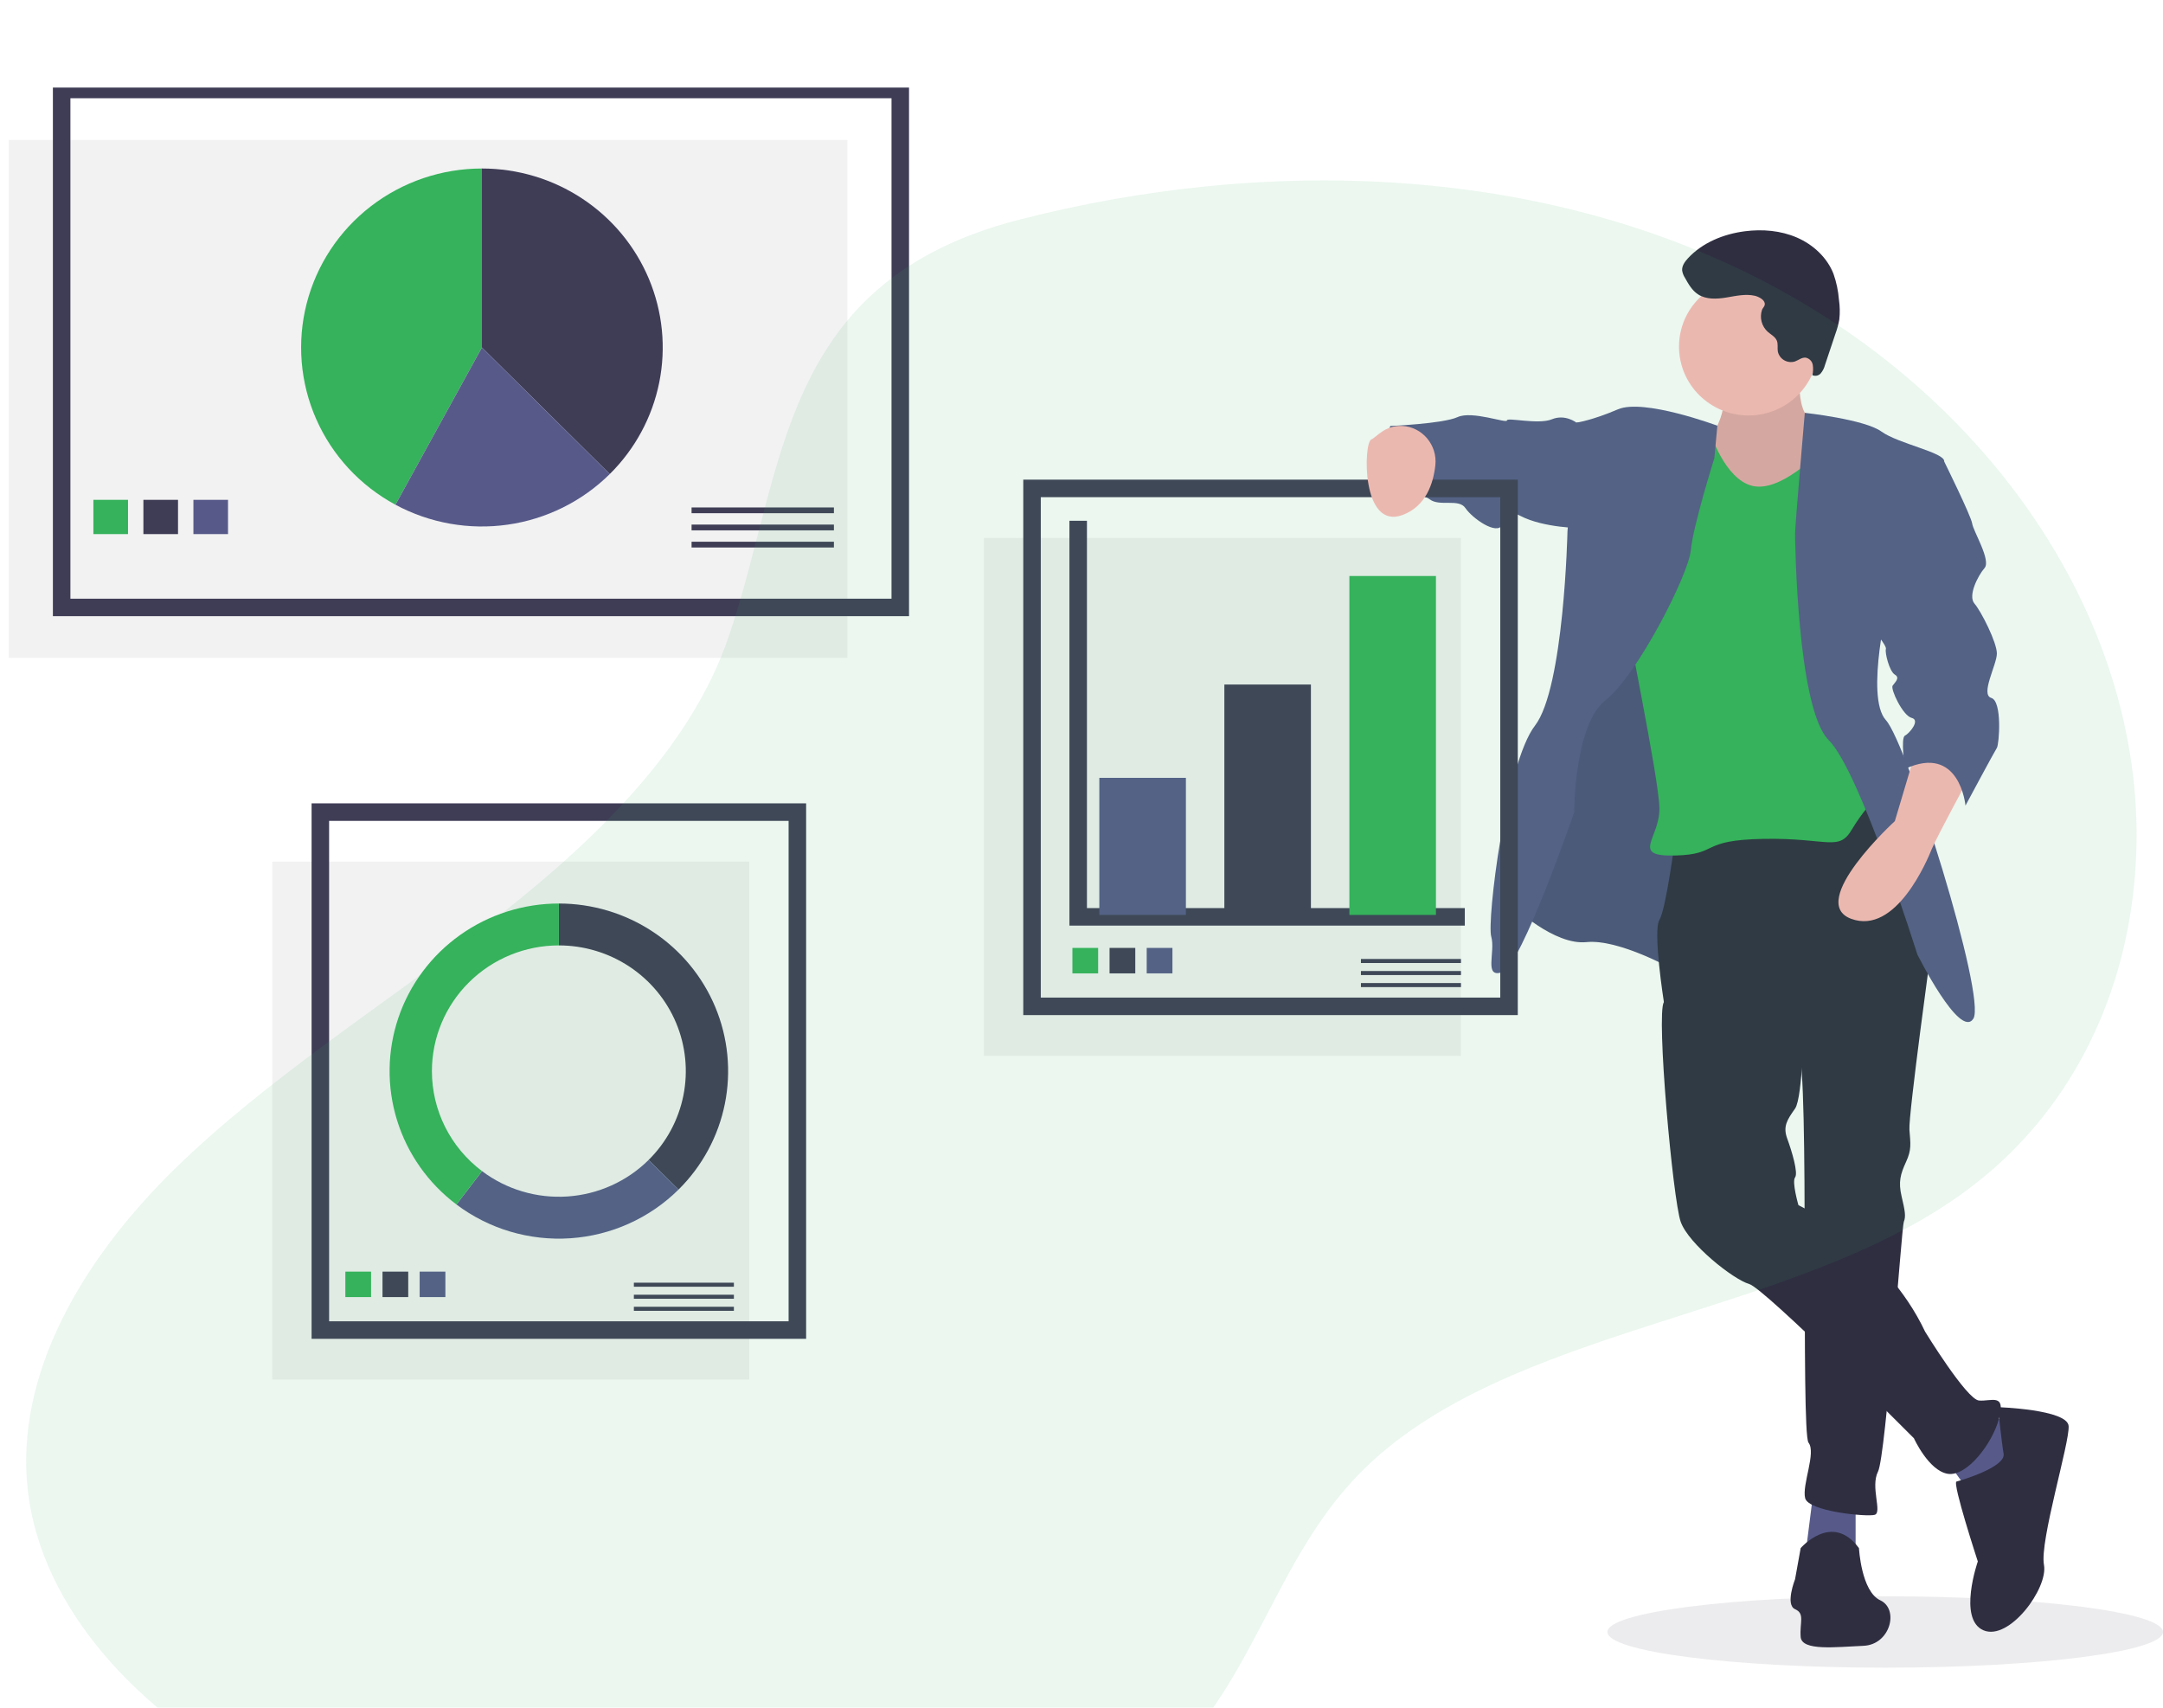 <?xml version="1.0" encoding="UTF-8"?> <svg xmlns="http://www.w3.org/2000/svg" width="247" height="195" viewBox="0 0 247 195" fill="none"> <g clip-path="url(#clip0)"> <g clip-path="url(#clip1)"> <path opacity="0.1" d="M215.279 190.426C232.798 190.426 247 188.601 247 186.351C247 184.1 232.798 182.276 215.279 182.276C197.76 182.276 183.558 184.1 183.558 186.351C183.558 188.601 197.76 190.426 215.279 190.426Z" fill="#3F3D56"></path> <path d="M96.764 15.979H1V75.121H96.764V15.979Z" fill="#F2F2F2"></path> <path d="M102.805 10.219H7.04V69.361H102.805V10.219Z" stroke="#3F3D56" stroke-width="2" stroke-miterlimit="10"></path> <path d="M69.631 54.132C72.519 51.274 74.485 47.632 75.282 43.667C76.079 39.702 75.67 35.593 74.107 31.858C72.544 28.123 69.898 24.931 66.503 22.686C63.108 20.44 59.116 19.241 55.032 19.241V39.68L69.631 54.132Z" fill="#3F3D56"></path> <path d="M55.032 19.241C50.443 19.241 45.985 20.755 42.362 23.543C38.739 26.331 36.157 30.235 35.024 34.637C33.892 39.039 34.273 43.69 36.107 47.854C37.942 52.018 41.125 55.458 45.155 57.632L55.032 39.68V19.241Z" fill="#35B25B"></path> <path d="M69.631 54.132L55.032 39.68L45.155 57.632C49.07 59.74 53.569 60.539 57.981 59.908C62.392 59.278 66.479 57.251 69.631 54.132Z" fill="#575A89"></path> <path d="M14.618 57.074H10.664V60.988H14.618V57.074Z" fill="#35B25B"></path> <path d="M20.329 57.074H16.375V60.988H20.329V57.074Z" fill="#3F3D56"></path> <path d="M26.039 57.074H22.086V60.988H26.039V57.074Z" fill="#575A89"></path> <path d="M95.227 57.944H78.973V58.602H95.227V57.944Z" fill="#3F3D56"></path> <path d="M95.227 59.901H78.973V60.559H95.227V59.901Z" fill="#3F3D56"></path> <path d="M95.227 61.858H78.973V62.516H95.227V61.858Z" fill="#3F3D56"></path> <path d="M85.562 98.386H31.091V157.528H85.562V98.386Z" fill="#F2F2F2"></path> <path d="M91.054 92.733H36.582V151.875H91.054V92.733Z" stroke="#3F3D56" stroke-width="2" stroke-miterlimit="10"></path> <path d="M42.374 145.203H39.438V148.11H42.374V145.203Z" fill="#35B25B"></path> <path d="M46.617 145.203H43.68V148.11H46.617V145.203Z" fill="#3F3D56"></path> <path d="M50.859 145.203H47.922V148.11H50.859V145.203Z" fill="#575A89"></path> <path d="M83.805 146.466H72.384V146.928H83.805V146.466Z" fill="#3F3D56"></path> <path d="M83.805 147.841H72.384V148.303H83.805V147.841Z" fill="#3F3D56"></path> <path d="M83.805 149.216H72.384V149.678H83.805V149.216Z" fill="#3F3D56"></path> <path d="M63.818 103.17V107.953C66.685 107.953 69.488 108.795 71.872 110.372C74.256 111.949 76.114 114.19 77.211 116.812C78.308 119.435 78.595 122.32 78.036 125.104C77.476 127.887 76.096 130.444 74.068 132.451L77.485 135.834C80.188 133.158 82.029 129.749 82.775 126.037C83.521 122.325 83.138 118.478 81.675 114.982C80.212 111.485 77.735 108.497 74.556 106.395C71.378 104.292 67.641 103.17 63.818 103.17V103.17Z" fill="#3F3D56"></path> <path d="M77.485 135.834L74.068 132.451C71.59 134.905 68.297 136.387 64.8 136.622C61.302 136.856 57.838 135.828 55.047 133.728L52.123 137.538C55.844 140.337 60.464 141.707 65.127 141.394C69.79 141.081 74.18 139.106 77.485 135.834Z" fill="#575A89"></path> <path d="M49.321 122.304C49.321 118.498 50.849 114.848 53.567 112.157C56.286 109.465 59.973 107.953 63.818 107.953V103.17C59.772 103.17 55.827 104.427 52.541 106.764C49.255 109.101 46.792 112.4 45.501 116.195C44.209 119.991 44.153 124.093 45.341 127.922C46.529 131.751 48.901 135.114 52.123 137.538L55.047 133.728C53.267 132.391 51.823 130.664 50.829 128.682C49.836 126.7 49.32 124.517 49.321 122.304V122.304Z" fill="#35B25B"></path> <path d="M205.625 40.657C205.625 40.657 204.728 47.247 207.033 48.008C209.338 48.768 208.697 54.598 208.697 54.598L201.784 59.794L195.638 60.301L194.102 52.444L194.998 50.416C194.998 50.416 198.455 46.36 196.022 42.178C193.59 37.995 205.625 40.657 205.625 40.657Z" fill="#FFB9B9"></path> <path opacity="0.1" d="M205.625 40.657C205.625 40.657 204.728 47.247 207.033 48.008C209.338 48.768 208.697 54.598 208.697 54.598L201.784 59.794L195.638 60.301L194.102 52.444L194.998 50.416C194.998 50.416 198.455 46.36 196.022 42.178C193.59 37.995 205.625 40.657 205.625 40.657Z" fill="black"></path> <path d="M199.223 91.987L191.157 110.744C191.157 110.744 184.884 107.195 181.171 107.576C177.458 107.956 172.849 103.52 172.849 103.52L177.458 81.467L186.036 58.02L197.943 65.498L199.223 91.987Z" fill="#575A89"></path> <path opacity="0.1" d="M199.223 91.987L191.157 110.744C191.157 110.744 184.884 107.195 181.171 107.576C177.458 107.956 172.849 103.52 172.849 103.52L177.458 81.467L186.036 58.02L197.943 65.498L199.223 91.987Z" fill="black"></path> <path d="M211.898 171.707V177.79H206.137L207.033 170.693L211.898 171.707Z" fill="#575A89"></path> <path d="M226.878 161.187L231.103 163.722L228.03 170.693L224.829 170.312L221.756 166.003L226.878 161.187Z" fill="#575A89"></path> <path d="M213.05 90.212L220.604 107.829C220.604 107.829 217.915 127.347 218.043 128.995C218.171 130.642 218.299 131.276 217.659 132.67C217.019 134.064 216.763 134.952 217.147 136.599C217.531 138.247 217.659 138.881 217.403 139.514C217.147 140.148 215.355 166.257 214.458 168.031C213.562 169.805 214.971 172.72 214.074 172.974C213.178 173.227 206.521 172.594 206.137 171.073C205.752 169.552 207.417 165.876 206.521 164.736C205.624 163.595 206.649 122.531 205.368 119.743C204.088 116.954 190.005 114.42 190.005 114.42C190.005 114.42 188.725 106.308 189.493 105.041C190.261 103.773 191.285 95.789 191.285 95.789L213.05 90.212Z" fill="#2F2E41"></path> <path d="M205.624 176.776C205.624 176.776 209.209 172.594 212.282 176.776C212.282 176.776 212.538 181.719 214.714 182.733C216.891 183.747 215.867 187.803 212.794 187.93C209.721 188.056 205.752 188.563 205.624 186.916C205.496 185.268 206.137 184.254 204.984 183.747C203.832 183.24 204.984 180.325 204.984 180.325L205.624 176.776Z" fill="#2F2E41"></path> <path d="M206.009 116.194C206.009 116.194 205.881 125.319 204.984 126.587C204.088 127.854 203.576 128.615 204.088 130.009C204.6 131.403 205.369 133.938 204.984 134.445C204.6 134.952 205.369 137.613 205.369 137.613C205.369 137.613 215.227 142.303 219.836 152.062C219.836 152.062 224.573 159.793 225.981 159.92C227.39 160.046 229.054 159.033 228.286 161.948C227.518 164.863 224.573 168.665 222.396 168.285C220.22 167.904 218.556 164.229 218.556 164.229C218.556 164.229 201.528 147.119 199.735 146.612C197.943 146.105 192.822 142.049 191.925 139.514C191.029 136.98 189.109 115.814 190.005 114.42C190.901 113.026 194.23 111.125 194.23 111.125L206.009 116.194Z" fill="#2F2E41"></path> <path d="M228.158 160.68C228.158 160.68 236.096 160.934 236.224 162.835C236.352 164.736 232.895 176.016 233.407 178.677C233.919 181.339 229.438 187.423 226.493 186.155C223.549 184.888 225.853 178.297 225.853 178.297C225.853 178.297 222.909 169.299 223.421 169.172C223.933 169.045 229.054 167.524 228.798 166.003C228.542 164.482 228.158 160.68 228.158 160.68Z" fill="#2F2E41"></path> <path d="M199.671 47.437C204.055 47.437 207.609 43.919 207.609 39.579C207.609 35.24 204.055 31.721 199.671 31.721C195.287 31.721 191.733 35.24 191.733 39.579C191.733 43.919 195.287 47.437 199.671 47.437Z" fill="#FFB9B9"></path> <path d="M207.673 51.683C207.673 51.683 203.32 56.246 200.119 55.485C196.919 54.725 195.254 49.275 195.254 49.275L189.493 48.261C189.493 48.261 185.396 66.258 185.396 68.033C185.396 69.807 189.493 88.945 189.493 92.367C189.493 95.789 186.164 97.817 191.285 97.69C196.406 97.563 193.974 95.916 201.4 95.789C208.825 95.662 209.978 97.31 211.514 94.648C212.562 92.912 213.855 91.333 215.355 89.959L212.666 80.58L212.282 54.091C212.282 54.091 209 47.754 207.504 48.261C207.504 48.261 208.313 51.049 207.673 51.683Z" fill="#35B25B"></path> <path d="M206.096 47.14C206.096 47.14 212.922 47.881 214.843 49.275C216.763 50.669 222.141 51.683 222.013 52.697C221.884 53.711 215.739 68.159 215.739 68.159C215.739 68.159 212.922 79.566 215.355 82.228C217.788 84.889 226.878 113.913 225.341 116.321C223.805 118.729 218.94 108.97 218.94 108.97C218.94 108.97 212.41 88.058 208.825 84.509C205.241 80.96 204.985 61.822 204.985 60.935C204.985 60.048 206.096 47.14 206.096 47.14Z" fill="#575A89"></path> <path d="M196.112 48.61C196.112 48.61 187.701 45.473 184.756 46.74C181.811 48.008 180.019 48.261 180.019 48.261L178.995 60.681C178.995 60.681 178.611 78.552 175.282 82.861C171.953 87.17 169.777 105.168 170.289 106.942C170.801 108.716 169.393 111.758 171.569 110.998C173.746 110.237 179.763 92.747 179.763 92.747C179.763 92.747 179.763 82.734 183.348 79.946C186.933 77.158 192.822 65.624 193.078 62.836C193.334 60.048 195.767 52.317 195.767 52.317L196.112 48.61Z" fill="#575A89"></path> <path d="M224.957 88.564C224.957 88.564 221.116 95.662 220.604 96.929C220.092 98.197 216.507 106.815 211.386 104.914C206.265 103.013 216.379 93.761 216.379 93.761L218.684 86.03C218.684 86.03 224.701 84.762 224.957 88.564Z" fill="#FFB9B9"></path> <path d="M181.299 48.261H180.019C180.019 48.261 178.739 47.247 177.202 47.881C175.666 48.514 172.081 47.627 172.081 48.007C172.081 48.388 168.112 46.867 166.448 47.627C164.784 48.388 158.766 48.641 158.766 48.641C158.766 48.641 156.334 54.725 157.998 55.865C159.662 57.006 162.095 56.119 163.247 57.006C164.4 57.893 166.576 56.879 167.344 58.02C168.112 59.161 170.929 61.188 171.569 59.921C172.209 58.654 170.929 57.513 173.618 58.907C176.306 60.301 180.531 60.301 180.531 60.301L181.299 48.261Z" fill="#575A89"></path> <path d="M200.387 33.773C199.313 33.528 198.198 33.8 197.11 33.977C196.022 34.153 194.823 34.211 193.903 33.61C193.223 33.166 192.805 32.432 192.413 31.726C192.249 31.474 192.14 31.191 192.092 30.895C192.046 30.372 192.382 29.896 192.738 29.508C194.394 27.707 196.813 26.721 199.252 26.408C201.258 26.15 203.349 26.323 205.201 27.127C207.053 27.931 208.645 29.403 209.373 31.271C209.708 32.227 209.917 33.221 209.996 34.23C210.106 34.973 210.12 35.726 210.038 36.472C209.94 37.025 209.793 37.568 209.599 38.095L208.393 41.701C208.306 42.041 208.144 42.359 207.919 42.63C207.803 42.763 207.646 42.855 207.473 42.892C207.3 42.93 207.119 42.911 206.958 42.838C207.054 42.447 207.069 42.04 207.001 41.642C206.963 41.444 206.867 41.262 206.723 41.119C206.58 40.976 206.396 40.878 206.197 40.839C205.752 40.793 205.372 41.134 204.951 41.281C204.748 41.34 204.535 41.358 204.325 41.331C204.115 41.306 203.913 41.237 203.731 41.13C203.549 41.023 203.392 40.879 203.269 40.709C203.145 40.539 203.059 40.345 203.015 40.14C202.949 39.728 203.061 39.287 202.903 38.9C202.718 38.446 202.228 38.209 201.859 37.883C201.523 37.576 201.283 37.18 201.166 36.742C201.049 36.304 201.061 35.843 201.2 35.412C201.299 35.111 201.577 34.975 201.522 34.63C201.448 34.178 200.775 33.862 200.387 33.773Z" fill="#2F2E41"></path> <path d="M166.83 61.423H112.359V120.565H166.83V61.423Z" fill="#F2F2F2"></path> <path d="M172.321 55.77H117.85V114.911H172.321V55.77Z" stroke="#3F3D56" stroke-width="2" stroke-miterlimit="10"></path> <path d="M123.122 59.466V104.692H167.27" stroke="#3F3D56" stroke-width="2" stroke-miterlimit="10"></path> <path d="M135.421 88.819H125.537V104.475H135.421V88.819Z" fill="#575A89"></path> <path d="M149.698 78.165H139.814V104.475H149.698V78.165Z" fill="#3F3D56"></path> <path d="M163.975 65.772H154.091V104.475H163.975V65.772Z" fill="#35B25B"></path> <path d="M125.4 108.239H122.463V111.147H125.4V108.239Z" fill="#35B25B"></path> <path d="M129.642 108.239H126.705V111.147H129.642V108.239Z" fill="#3F3D56"></path> <path d="M133.884 108.239H130.947V111.147H133.884V108.239Z" fill="#575A89"></path> <path d="M166.83 109.502H155.409V109.964H166.83V109.502Z" fill="#3F3D56"></path> <path d="M166.83 110.877H155.409V111.34H166.83V110.877Z" fill="#3F3D56"></path> <path d="M166.83 112.252H155.409V112.715H166.83V112.252Z" fill="#3F3D56"></path> <path d="M160.089 48.634C162.424 48.734 164.158 50.83 163.906 53.13C163.677 55.213 162.833 57.806 160.174 58.801C155.437 60.576 155.693 50.563 156.59 50.183C157.187 49.929 158.126 48.549 160.089 48.634Z" fill="#FFB9B9"></path> <path d="M220.604 52.02L222.012 52.697C222.012 52.697 225.085 58.907 225.213 59.794C225.341 60.682 227.39 63.977 226.621 64.864C225.853 65.751 224.701 68.032 225.469 68.92C226.237 69.807 228.03 73.356 228.03 74.623C228.03 75.891 226.109 79.312 227.39 79.693C228.67 80.073 228.286 85.016 228.03 85.396C227.774 85.776 224.445 91.987 224.445 91.987C224.445 91.987 223.805 84.889 217.531 87.804C217.531 87.804 217.019 84.255 217.531 84.002C218.043 83.748 219.324 82.228 218.3 81.974C217.275 81.721 215.867 78.679 216.123 78.299C216.379 77.918 217.019 77.411 216.379 77.031C215.739 76.651 215.227 74.496 215.355 74.116C215.483 73.736 213.947 71.962 213.947 71.962L220.604 52.02Z" fill="#575A89"></path> </g> <g opacity="0.1" filter="url(#filter0_d)"> <path d="M83.257 52.539C78.937 65.501 67.705 76.264 55.753 85.522C43.801 94.781 30.409 103.229 19.897 113.53C9.385 123.83 1.609 137.023 3.193 150.332C4.777 163.642 15.721 175.562 29.833 182.853C43.945 190.144 60.649 193.269 77.209 194.426C97.369 195.815 120.121 193.616 133.225 181.233C143.305 171.743 145.609 158.086 155.257 148.249C171.961 131.237 204.65 130.658 224.522 115.96C236.474 107.164 242.378 94.087 243.674 81.24C246.554 54.043 229.13 26.036 200.33 11.569C174.985 -1.161 144.313 -2.087 116.377 5.088C88.873 12.148 89.737 33.559 83.257 52.539Z" fill="#35B25B"></path> </g> </g> <defs> <filter id="filter0_d" x="-57.013" y="-39.397" width="360.996" height="314.188" filterUnits="userSpaceOnUse" color-interpolation-filters="sRGB"> <feFlood flood-opacity="0" result="BackgroundImageFix"></feFlood> <feColorMatrix in="SourceAlpha" type="matrix" values="0 0 0 0 0 0 0 0 0 0 0 0 0 0 0 0 0 0 127 0"></feColorMatrix> <feOffset dy="20"></feOffset> <feGaussianBlur stdDeviation="30"></feGaussianBlur> <feColorMatrix type="matrix" values="0 0 0 0 0.098 0 0 0 0 0.405 0 0 0 0 0.191 0 0 0 0.2 0"></feColorMatrix> <feBlend mode="normal" in2="BackgroundImageFix" result="effect1_dropShadow"></feBlend> <feBlend mode="normal" in="SourceGraphic" in2="effect1_dropShadow" result="shape"></feBlend> </filter> <clipPath id="clip0"> <rect width="247" height="195" fill="white"></rect> </clipPath> <clipPath id="clip1"> <rect width="246" height="180.426" fill="white" transform="translate(1 10)"></rect> </clipPath> </defs> </svg> 